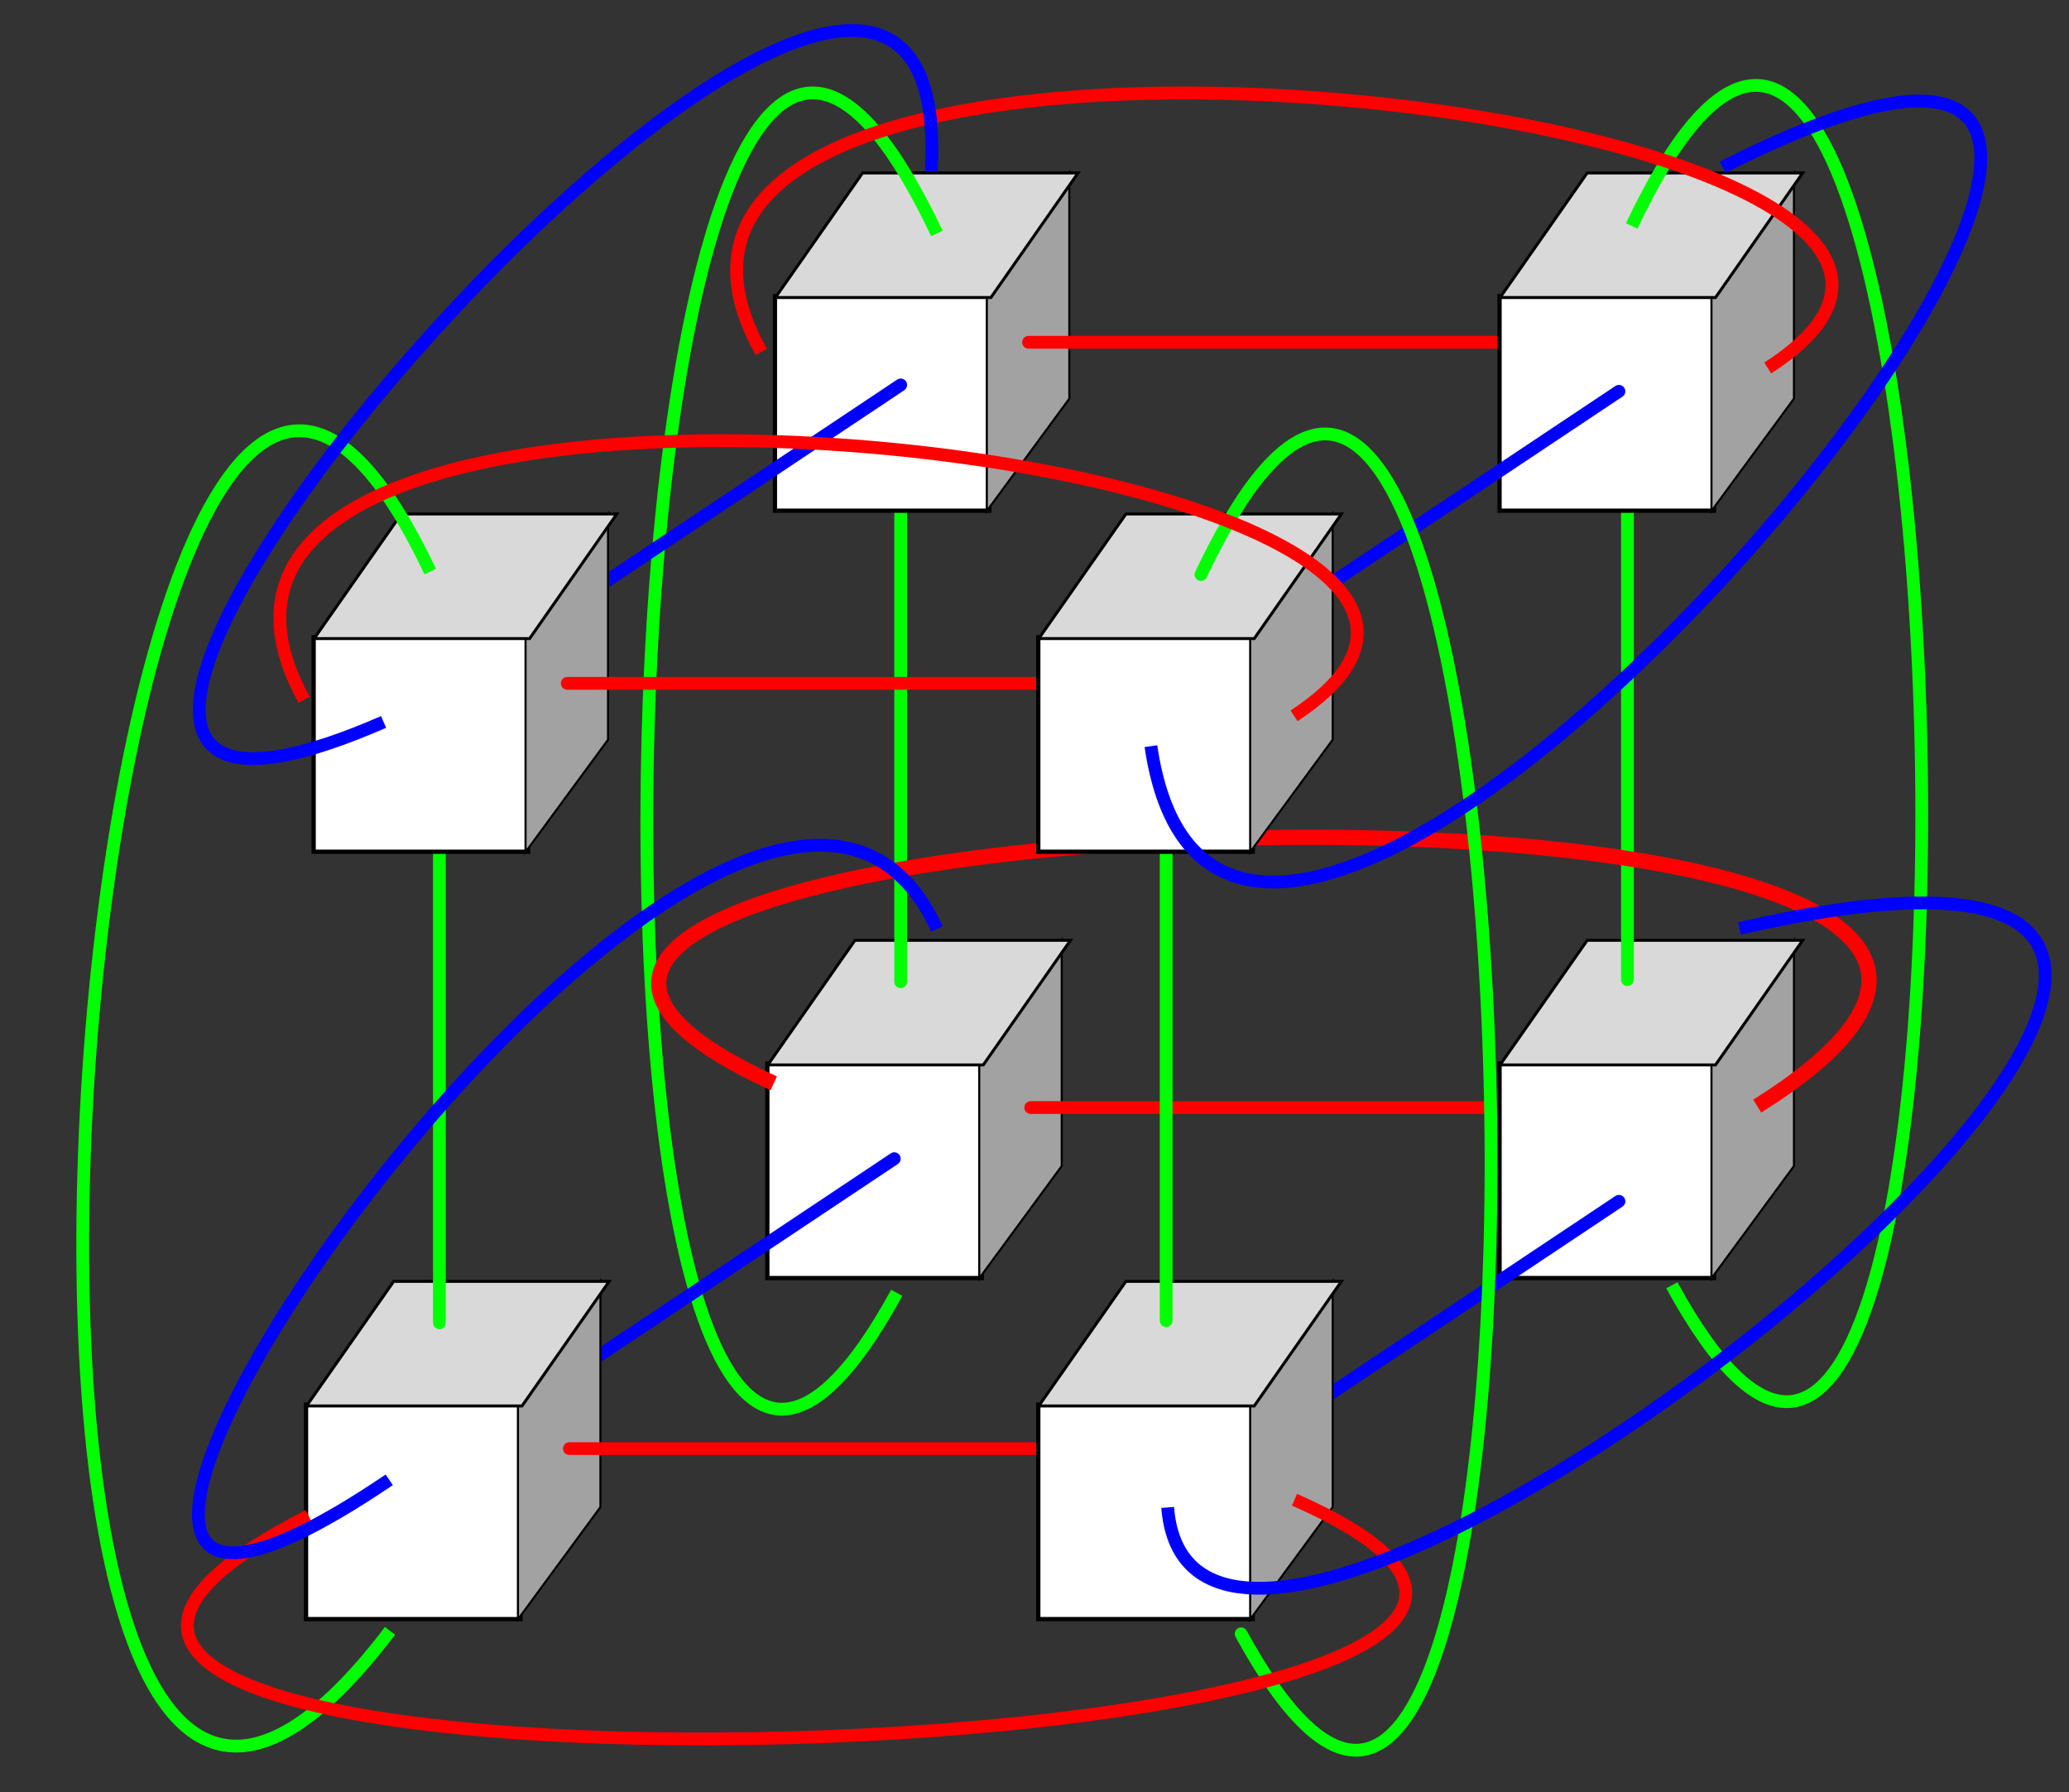 <?xml version="1.0" encoding="UTF-8" standalone="no"?>
<!-- Created with Inkscape (http://www.inkscape.org/) -->
<svg xmlns:svg="http://www.w3.org/2000/svg" xmlns="http://www.w3.org/2000/svg" version="1.0" width="485.39" height="420.4" id="svg2186">
  <rect width="100%" height="100%" fill="#333333" stroke="none"/>
  <defs id="defs2188"/>
  <g transform="translate(-116.607,-57.725)" id="layer1">
    <g transform="translate(57.731,-102.916)" id="g6790">
      <rect width="50.316" height="50.316" x="238.895" y="410.118" style="fill:#ffffff;fill-opacity:1;fill-rule:evenodd;stroke:#000000;stroke-width:1px;stroke-linecap:butt;stroke-linejoin:miter;stroke-opacity:1" id="rect6792"/>
      <rect width="32.696" height="53.018" x="487.509" y="800.42" transform="matrix(0.592,-0.806,0,1,0,0)" style="fill:#a2a2a2;fill-opacity:1;fill-rule:evenodd;stroke:#000000;stroke-width:0.827px;stroke-linecap:butt;stroke-linejoin:miter;stroke-opacity:1" id="rect6794"/>
      <rect width="50.552" height="35.687" x="526.163" y="465.455" transform="matrix(1,0,-0.573,0.819,0,0)" style="fill:#d9d9d9;fill-opacity:1;fill-rule:evenodd;stroke:#000000;stroke-width:0.844px;stroke-linecap:butt;stroke-linejoin:miter;stroke-opacity:1" id="rect6796"/>
    </g>
    <path d="M 358.408,317.517 L 488.408,317.517" style="fill:none;fill-rule:evenodd;stroke:#ff0000;stroke-width:3;stroke-linecap:round;stroke-linejoin:miter;stroke-miterlimit:4;stroke-dasharray:none;stroke-opacity:1" id="path9898"/>
    <g transform="translate(229.512,-102.916)" id="g6798">
      <rect width="50.316" height="50.316" x="238.895" y="410.118" style="fill:#ffffff;fill-opacity:1;fill-rule:evenodd;stroke:#000000;stroke-width:1px;stroke-linecap:butt;stroke-linejoin:miter;stroke-opacity:1" id="rect6800"/>
      <rect width="32.696" height="53.018" x="487.509" y="800.42" transform="matrix(0.592,-0.806,0,1,0,0)" style="fill:#a2a2a2;fill-opacity:1;fill-rule:evenodd;stroke:#000000;stroke-width:0.827px;stroke-linecap:butt;stroke-linejoin:miter;stroke-opacity:1" id="rect6802"/>
      <rect width="50.552" height="35.687" x="526.163" y="465.455" transform="matrix(1,0,-0.573,0.819,0,0)" style="fill:#d9d9d9;fill-opacity:1;fill-rule:evenodd;stroke:#000000;stroke-width:0.844px;stroke-linecap:butt;stroke-linejoin:miter;stroke-opacity:1" id="rect6804"/>
    </g>
    <path d="M 327.908,158.017 L 327.908,288.017" style="fill:none;fill-rule:evenodd;stroke:#00ff00;stroke-width:3;stroke-linecap:round;stroke-linejoin:miter;stroke-miterlimit:4;stroke-dasharray:none;stroke-opacity:1" id="path9900"/>
    <g transform="translate(59.512,-282.916)" id="g6774">
      <rect width="50.316" height="50.316" x="238.895" y="410.118" style="fill:#ffffff;fill-opacity:1;fill-rule:evenodd;stroke:#000000;stroke-width:1px;stroke-linecap:butt;stroke-linejoin:miter;stroke-opacity:1" id="rect6776"/>
      <rect width="32.696" height="53.018" x="487.509" y="800.42" transform="matrix(0.592,-0.806,0,1,0,0)" style="fill:#a2a2a2;fill-opacity:1;fill-rule:evenodd;stroke:#000000;stroke-width:0.827px;stroke-linecap:butt;stroke-linejoin:miter;stroke-opacity:1" id="rect6778"/>
      <rect width="50.552" height="35.687" x="526.163" y="465.455" transform="matrix(1,0,-0.573,0.819,0,0)" style="fill:#d9d9d9;fill-opacity:1;fill-rule:evenodd;stroke:#000000;stroke-width:0.844px;stroke-linecap:butt;stroke-linejoin:miter;stroke-opacity:1" id="rect6780"/>
    </g>
    <path d="M 357.908,138.017 L 487.908,138.017" style="fill:none;fill-rule:evenodd;stroke:#ff0000;stroke-width:3;stroke-linecap:round;stroke-linejoin:miter;stroke-miterlimit:4;stroke-dasharray:none;stroke-opacity:1" id="path9896"/>
    <path d="M 498.408,157.517 L 498.408,287.517" style="fill:none;fill-rule:evenodd;stroke:#00ff00;stroke-width:3;stroke-linecap:round;stroke-linejoin:miter;stroke-miterlimit:4;stroke-dasharray:none;stroke-opacity:1" id="path9904"/>
    <g transform="translate(229.512,-282.916)" id="g6782">
      <rect width="50.316" height="50.316" x="238.895" y="410.118" style="fill:#ffffff;fill-opacity:1;fill-rule:evenodd;stroke:#000000;stroke-width:1px;stroke-linecap:butt;stroke-linejoin:miter;stroke-opacity:1" id="rect6784"/>
      <rect width="32.696" height="53.018" x="487.509" y="800.42" transform="matrix(0.592,-0.806,0,1,0,0)" style="fill:#a2a2a2;fill-opacity:1;fill-rule:evenodd;stroke:#000000;stroke-width:0.827px;stroke-linecap:butt;stroke-linejoin:miter;stroke-opacity:1" id="rect6786"/>
      <rect width="50.552" height="35.687" x="526.163" y="465.455" transform="matrix(1,0,-0.573,0.819,0,0)" style="fill:#d9d9d9;fill-opacity:1;fill-rule:evenodd;stroke:#000000;stroke-width:0.844px;stroke-linecap:butt;stroke-linejoin:miter;stroke-opacity:1" id="rect6788"/>
    </g>
    <path d="M 336.408,112.49 C 253.915,-61.612 241.291,518.066 326.983,360.972" style="fill:none;fill-rule:evenodd;stroke:#00ff00;stroke-width:3;stroke-linecap:butt;stroke-linejoin:miter;stroke-miterlimit:4;stroke-dasharray:none;stroke-opacity:1" id="path17873"/>
    <path d="M 499.408,110.73 C 581.9,-63.372 594.525,516.306 508.833,359.212" style="fill:none;fill-rule:evenodd;stroke:#00ff00;stroke-width:3;stroke-linecap:butt;stroke-linejoin:miter;stroke-miterlimit:4;stroke-dasharray:none;stroke-opacity:1" id="path17876"/>
    <path d="M 295.212,140.287 C 237.965,38.022 626.447,82.748 531.318,144.055" style="fill:none;fill-rule:evenodd;stroke:#ff0000;stroke-width:3.03;stroke-linecap:butt;stroke-linejoin:miter;stroke-miterlimit:4;stroke-dasharray:none;stroke-opacity:1" id="path18853"/>
    <path d="M 298.131,311.837 C 148.584,243.463 676.121,224.813 528.852,317.186" style="fill:none;fill-rule:evenodd;stroke:#ff0000;stroke-width:3.569;stroke-linecap:butt;stroke-linejoin:miter;stroke-miterlimit:4;stroke-dasharray:none;stroke-opacity:1" id="path18856"/>
  </g>
  <g transform="translate(-116.607,-57.725)" id="layer2">
    <path d="M 237.908,208.017 L 327.908,148.017" style="fill:none;fill-rule:evenodd;stroke:#0000ff;stroke-width:3;stroke-linecap:round;stroke-linejoin:miter;stroke-miterlimit:4;stroke-dasharray:none;stroke-opacity:1" id="path13924"/>
    <path d="M 406.408,209.517 L 496.408,149.517" style="fill:none;fill-rule:evenodd;stroke:#0000ff;stroke-width:3;stroke-linecap:round;stroke-linejoin:miter;stroke-miterlimit:4;stroke-dasharray:none;stroke-opacity:1" id="path14895"/>
    <path d="M 236.408,389.517 L 326.408,329.517" style="fill:none;fill-rule:evenodd;stroke:#0000ff;stroke-width:3;stroke-linecap:round;stroke-linejoin:miter;stroke-miterlimit:4;stroke-dasharray:none;stroke-opacity:1" id="path14897"/>
    <path d="M 406.408,399.517 L 496.408,339.517" style="fill:none;fill-rule:evenodd;stroke:#0000ff;stroke-width:3;stroke-linecap:round;stroke-linejoin:miter;stroke-miterlimit:4;stroke-dasharray:none;stroke-opacity:1" id="path14899"/>
    <g transform="translate(-50.488,-22.916)" id="g13863">
      <rect width="50.316" height="50.316" x="238.895" y="410.118" style="fill:#ffffff;fill-opacity:1;fill-rule:evenodd;stroke:#000000;stroke-width:1px;stroke-linecap:butt;stroke-linejoin:miter;stroke-opacity:1" id="rect13865"/>
      <rect width="32.696" height="53.018" x="487.509" y="800.42" transform="matrix(0.592,-0.806,0,1,0,0)" style="fill:#a2a2a2;fill-opacity:1;fill-rule:evenodd;stroke:#000000;stroke-width:0.827px;stroke-linecap:butt;stroke-linejoin:miter;stroke-opacity:1" id="rect13867"/>
      <rect width="50.552" height="35.687" x="526.163" y="465.455" transform="matrix(1,0,-0.573,0.819,0,0)" style="fill:#d9d9d9;fill-opacity:1;fill-rule:evenodd;stroke:#000000;stroke-width:0.844px;stroke-linecap:butt;stroke-linejoin:miter;stroke-opacity:1" id="rect13869"/>
    </g>
    <path d="M 250.189,397.517 L 380.189,397.517" style="fill:none;fill-rule:evenodd;stroke:#ff0000;stroke-width:3;stroke-linecap:round;stroke-linejoin:miter;stroke-miterlimit:4;stroke-dasharray:none;stroke-opacity:1" id="path13871"/>
    <g transform="translate(121.294,-22.917)" id="g13873">
      <rect width="50.316" height="50.316" x="238.895" y="410.118" style="fill:#ffffff;fill-opacity:1;fill-rule:evenodd;stroke:#000000;stroke-width:1px;stroke-linecap:butt;stroke-linejoin:miter;stroke-opacity:1" id="rect13875"/>
      <rect width="32.696" height="53.018" x="487.509" y="800.42" transform="matrix(0.592,-0.806,0,1,0,0)" style="fill:#a2a2a2;fill-opacity:1;fill-rule:evenodd;stroke:#000000;stroke-width:0.827px;stroke-linecap:butt;stroke-linejoin:miter;stroke-opacity:1" id="rect13877"/>
      <rect width="50.552" height="35.687" x="526.163" y="465.455" transform="matrix(1,0,-0.573,0.819,0,0)" style="fill:#d9d9d9;fill-opacity:1;fill-rule:evenodd;stroke:#000000;stroke-width:0.844px;stroke-linecap:butt;stroke-linejoin:miter;stroke-opacity:1" id="rect13879"/>
    </g>
    <path d="M 219.689,238.017 L 219.689,368.017" style="fill:none;fill-rule:evenodd;stroke:#00ff00;stroke-width:3;stroke-linecap:round;stroke-linejoin:miter;stroke-miterlimit:4;stroke-dasharray:none;stroke-opacity:1" id="path13881"/>
    <g transform="translate(-48.706,-202.917)" id="g13883">
      <rect width="50.316" height="50.316" x="238.895" y="410.118" style="fill:#ffffff;fill-opacity:1;fill-rule:evenodd;stroke:#000000;stroke-width:1px;stroke-linecap:butt;stroke-linejoin:miter;stroke-opacity:1" id="rect13885"/>
      <rect width="32.696" height="53.018" x="487.509" y="800.42" transform="matrix(0.592,-0.806,0,1,0,0)" style="fill:#a2a2a2;fill-opacity:1;fill-rule:evenodd;stroke:#000000;stroke-width:0.827px;stroke-linecap:butt;stroke-linejoin:miter;stroke-opacity:1" id="rect13887"/>
      <rect width="50.552" height="35.687" x="526.163" y="465.455" transform="matrix(1,0,-0.573,0.819,0,0)" style="fill:#d9d9d9;fill-opacity:1;fill-rule:evenodd;stroke:#000000;stroke-width:0.844px;stroke-linecap:butt;stroke-linejoin:miter;stroke-opacity:1" id="rect13889"/>
    </g>
    <path d="M 249.689,218.017 L 379.689,218.017" style="fill:none;fill-rule:evenodd;stroke:#ff0000;stroke-width:3;stroke-linecap:round;stroke-linejoin:miter;stroke-miterlimit:4;stroke-dasharray:none;stroke-opacity:1" id="path13891"/>
    <path d="M 390.189,237.517 L 390.189,367.517" style="fill:none;fill-rule:evenodd;stroke:#00ff00;stroke-width:3;stroke-linecap:round;stroke-linejoin:miter;stroke-miterlimit:4;stroke-dasharray:none;stroke-opacity:1" id="path13893"/>
    <g transform="translate(121.294,-202.917)" id="g13895">
      <rect width="50.316" height="50.316" x="238.895" y="410.118" style="fill:#ffffff;fill-opacity:1;fill-rule:evenodd;stroke:#000000;stroke-width:1px;stroke-linecap:butt;stroke-linejoin:miter;stroke-opacity:1" id="rect13897"/>
      <rect width="32.696" height="53.018" x="487.509" y="800.42" transform="matrix(0.592,-0.806,0,1,0,0)" style="fill:#a2a2a2;fill-opacity:1;fill-rule:evenodd;stroke:#000000;stroke-width:0.827px;stroke-linecap:butt;stroke-linejoin:miter;stroke-opacity:1" id="rect13899"/>
      <rect width="50.552" height="35.687" x="526.163" y="465.455" transform="matrix(1,0,-0.573,0.819,0,0)" style="fill:#d9d9d9;fill-opacity:1;fill-rule:evenodd;stroke:#000000;stroke-width:0.844px;stroke-linecap:butt;stroke-linejoin:miter;stroke-opacity:1" id="rect13901"/>
    </g>
    <path d="M 217.54,191.787 C 135.048,17.686 89.435,596.421 208.115,440.27" style="fill:none;fill-rule:evenodd;stroke:#00ff00;stroke-width:3;stroke-linecap:butt;stroke-linejoin:miter;stroke-miterlimit:4;stroke-dasharray:none;stroke-opacity:1" id="path14919"/>
    <path d="M 398.356,192.49 C 480.848,18.388 493.473,598.066 407.781,440.972" style="fill:none;fill-rule:evenodd;stroke:#00ff00;stroke-width:3;stroke-linecap:round;stroke-linejoin:miter;stroke-miterlimit:4;stroke-dasharray:none;stroke-opacity:1" id="path15933"/>
    <path d="M 187.955,221.866 C 131.646,119.562 513.76,164.305 420.19,225.635" style="fill:none;fill-rule:evenodd;stroke:#ff0000;stroke-width:3.006;stroke-linecap:butt;stroke-linejoin:miter;stroke-miterlimit:4;stroke-dasharray:none;stroke-opacity:1" id="path17878"/>
    <path d="M 188.987,413.287 C 34.334,492.036 567.942,474.624 420.297,409.517" style="fill:none;fill-rule:evenodd;stroke:#ff0000;stroke-width:3;stroke-linecap:butt;stroke-linejoin:miter;stroke-miterlimit:4;stroke-dasharray:none;stroke-opacity:1" id="path18851"/>
    <path d="M 206.598,227.075 C 57.366,292.117 342.854,-37.569 335.08,97.857" style="fill:none;fill-rule:evenodd;stroke:#0000ff;stroke-width:3;stroke-linecap:butt;stroke-linejoin:miter;stroke-miterlimit:4;stroke-dasharray:none;stroke-opacity:1" id="path37309"/>
    <path d="M 207.925,404.844 C 70.003,498.161 290.459,175.073 336.408,275.626" style="fill:none;fill-rule:evenodd;stroke:#0000ff;stroke-width:3;stroke-linecap:butt;stroke-linejoin:miter;stroke-miterlimit:4;stroke-dasharray:none;stroke-opacity:1" id="path39251"/>
    <path d="M 386.615,232.751 C 407.034,372.252 706.66,2.981 520.753,96.936" style="fill:none;fill-rule:evenodd;stroke:#0000ff;stroke-width:3;stroke-linecap:butt;stroke-linejoin:miter;stroke-miterlimit:4;stroke-dasharray:none;stroke-opacity:1" id="path39257"/>
    <path d="M 390.543,411.328 C 397.767,503.703 741.69,225.855 524.68,275.512" style="fill:none;fill-rule:evenodd;stroke:#0000ff;stroke-width:3;stroke-linecap:butt;stroke-linejoin:miter;stroke-miterlimit:4;stroke-dasharray:none;stroke-opacity:1" id="path39259"/>
  </g>
</svg>